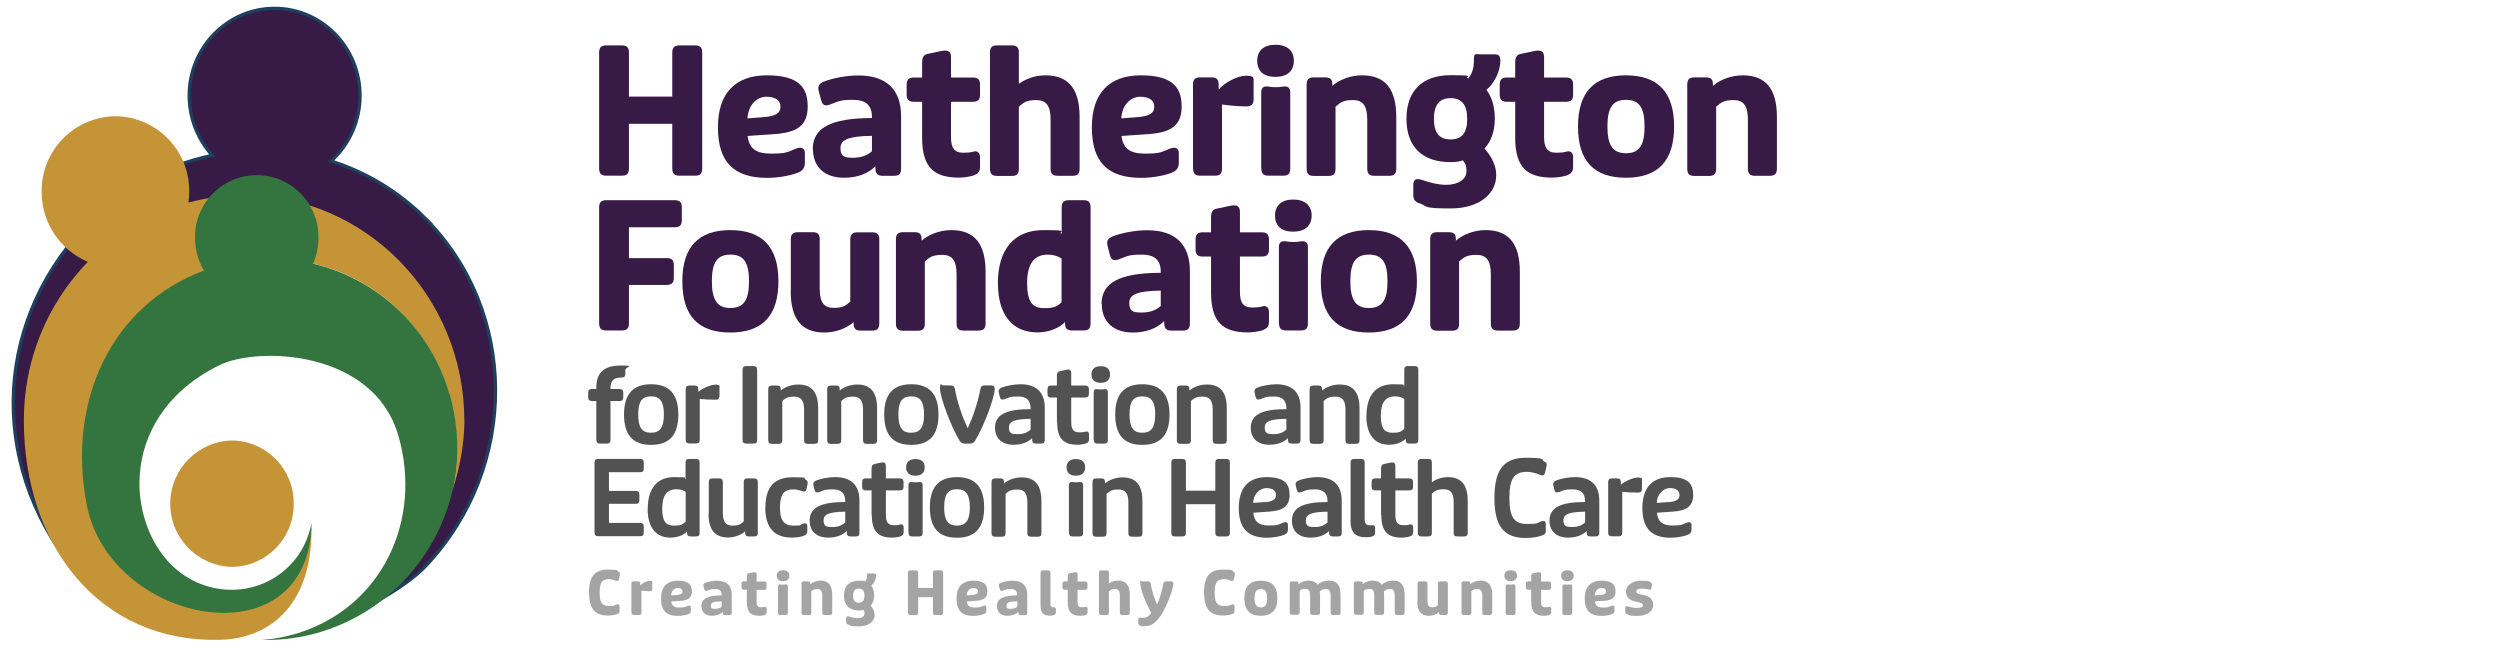 <?xml version="1.0" encoding="UTF-8"?>
<svg id="Layer_1" xmlns="http://www.w3.org/2000/svg" xmlns:xlink="http://www.w3.org/1999/xlink" version="1.1" viewBox="0 0 1938.2 513.4">
  <!-- Generator: Adobe Illustrator 29.3.1, SVG Export Plug-In . SVG Version: 2.1.0 Build 151)  -->
  <defs>
    <style>
      .st0, .st1 {
        fill: none;
      }

      .st2 {
        fill: #c59437;
      }

      .st3 {
        fill: #525252;
      }

      .st4 {
        isolation: isolate;
      }

      .st1 {
        stroke: #1e3f5d;
        stroke-miterlimit: 10;
        stroke-width: 2.6px;
      }

      .st5 {
        fill: #34753f;
      }

      .st6 {
        fill: #371a45;
      }

      .st7 {
        fill: #a4a4a4;
      }

      .st8 {
        clip-path: url(#clippath);
      }
    </style>
    <clipPath id="clippath">
      <rect class="st0" x="7.9" y="4" width="379" height="492.1"/>
    </clipPath>
  </defs>
  <g id="Group_18190">
    <g id="Group_18189">
      <g class="st8">
        <g id="Group_18188">
          <path id="Path_167930" class="st6" d="M329.2,168.8c-20.3-20.2-45.1-35.2-72.5-43.9,14.3-13,22.4-31.4,22.4-50.7,0-37.4-29.6-67.7-66.2-67.7s-66.2,30.3-66.2,67.7c0,17.1,6.4,33.6,17.9,46.3-38.1,7.9-72.8,27.4-99.3,55.8-72.3,77.6-73.9,190.6-1.5,273.1,13.5,15.4,27.2,23.6,44.7,32.1-9.9-6.1-13-14.1-21.6-22.7-61.8-61.2-62.1-163.4-.9-228.1,61.3-64.7,161-67.6,222.8-6.4,61.8,61.2,62.1,163.4.8,228.1-8.5,9-27.5,18.1-37.3,24.7,17.4-9.4,43.3-23.1,57.7-38.3,72.6-76.7,72.1-197.6-1-270.1"/>
          <path id="Path_167931" class="st1" d="M329.2,168.8c-20.3-20.2-45.1-35.2-72.5-43.9,14.3-13,22.4-31.4,22.4-50.7,0-37.4-29.6-67.7-66.2-67.7s-66.2,30.3-66.2,67.7c0,17.1,6.4,33.6,17.9,46.3-38.1,7.9-72.8,27.4-99.3,55.8-72.3,77.6-73.9,190.6-1.5,273.1,13.5,15.4,27.2,23.6,44.7,32.1-9.9-6.1-13-14.1-21.6-22.7-61.8-61.2-62.1-163.4-.9-228.1,61.3-64.7,161-67.6,222.8-6.4,61.8,61.2,62.1,163.4.8,228.1-8.5,9-27.5,18.1-37.3,24.7,17.4-9.4,43.3-23.1,57.7-38.3,72.6-76.7,72.1-197.6-1-270.1Z"/>
          <path id="Path_167932" class="st2" d="M227.7,390.5c.3,26.8-21.1,48.7-47.9,49-27.1-.7-48.5-23.1-47.8-50.2.6-26.1,21.7-47.2,47.8-47.8,26.7.3,48.2,22.2,47.9,49"/>
          <path id="Path_167933" class="st2" d="M360,326.2c0-96.5-76.5-174.8-170.8-174.8-14.6,0-29,1.9-43.1,5.6.4-2.7.6-5.5.6-8.3.4-32-25.2-58.2-57.2-58.6-32,.4-57.6,26.6-57.2,58.6-.1,23.6,14,45.1,35.8,54.3-32,33-49.8,77.2-49.6,123.2,0,96.5,58.7,172.8,153,169.8,39.9-1.3,72.2-29.8,69.9-90.7.2,24.8-22.3,72.9-67.3,66.9-77.8-10.3-107.5-42.4-107.5-123.9s64.6-147.6,144.2-147.6,143.4,65.7,143.4,147.2c0,11.2-1.3,22.3-3.8,33.1,6.1-17.6,9.4-36.1,9.7-54.7"/>
          <path id="Path_167934" class="st5" d="M348.3,305c-14.5-50.1-54.9-88.5-105.6-100.6,2.8-6.3,4.2-13.1,4.2-19.9.5-26.4-20.6-48.3-47-48.7-26.4-.5-48.3,20.6-48.7,47,0,.6,0,1.2,0,1.7,0,8.9,2.4,17.6,6.9,25.3-72,26.7-106.5,101.8-90.8,181.8,18.2,93.3,172.8,122.6,174.2,13.9-1.6,8.4-4.8,16.5-9.4,23.7-20.5,30.5-61.4,36.8-91.1,15.6-42.7-30.4-53.9-120.4,28.7-161.5,30.1-15,119.7-11.9,139,54,19.3,65.9-12.6,133.5-78.2,153.7-8.9,2.7-18.1,4.5-27.5,5.1,15.7.4,31.4-1.8,46.4-6.4,77.8-24.2,121.9-106.3,99.1-184.5"/>
        </g>
      </g>
    </g>
  </g>
  <g id="Heatherington_" class="st4">
    <g class="st4">
      <path class="st6" d="M464.5,130.6V40.8c0-4,1.6-5.6,5.5-5.6h12.1c4,0,5.5,1.6,5.5,5.6v34.1h33.6v-34.1c0-4,1.8-5.6,5.6-5.6h12.1c4,0,5.5,1.6,5.5,5.6v89.8c0,4-1.5,5.6-5.5,5.6h-12.1c-3.8,0-5.6-1.6-5.6-5.6v-34.6h-33.6v34.6c0,4-1.5,5.6-5.5,5.6h-12.1c-3.8,0-5.5-1.6-5.5-5.6Z"/>
      <path class="st6" d="M556.6,98.6c0-26.1,13.3-40.2,37.9-40.2s31.7,9.3,31.7,24.2-8.5,20.2-26,21.4l-20.6,1.4c1.1,9.5,6.3,13.7,18.1,13.7s12.9-1.2,18.7-3.6c4.5-1.9,7.6-1,7.6,3.2v7.6c0,3.6-1.6,6-5.5,7.6-5.8,2.3-15.4,4-23.6,4-26.1,0-38.3-12.4-38.3-39.1ZM592.1,90.8c8.9-.7,13-2.9,13-8s-4.1-7.8-11-7.8-14,5.9-14.6,16.8l12.5-1Z"/>
      <path class="st6" d="M630.1,115.8c0-16.5,13.6-24.2,45.9-24.3v-.8c0-9.1-4.7-13.3-14.8-13.3s-11.1,1.2-17.6,3.6c-4.1,1.5-6,.5-7-3.3l-1.8-6.9c-1-3.6,0-5.8,3.6-7.4,6.5-2.7,17.7-4.9,27.1-4.9,21.8,0,33.1,11,33.1,31.7v40.5c0,4-1.5,5.6-5.5,5.6h-8.9c-3.8,0-5.5-1.8-5.5-5.8v-1.6c-5.9,5.9-14.3,8.9-24.4,8.9-15,0-24-8.4-24-22ZM676,117.2v-11.9c-18.5.3-24.4,3-24.4,9.6s3.2,7.4,9.6,7.4,11.3-1.8,14.8-5.1Z"/>
      <path class="st6" d="M714.9,106.6v-27.7h-6.5c-3.8,0-5.5-1.6-5.5-5.5v-7.8c0-3.8,1.6-5.5,5.5-5.5h6.5v-11.3c0-4.4,1.1-6.5,4.7-7.1l7.1-1.5c2.3-.5,4.4-1,5.9-1,3.4,0,4.7,1.6,4.7,5.5v15.4h17c3.8,0,5.5,1.6,5.5,5.5v7.8c0,3.8-1.6,5.5-5.5,5.5h-17v27.1c0,8.4,2.2,12.4,9.6,12.4s7.1-1.1,9.2-1.1,3.7,1.4,3.7,4.7v7.1c0,3.8-1.2,5.6-5.5,7.1-2.9.8-7.1,1.5-10.8,1.5-19.6,0-28.6-8.1-28.6-31Z"/>
      <path class="st6" d="M767.5,130.6V40.8c0-4,1.6-5.6,5.5-5.6h11.4c4,0,5.5,1.6,5.5,5.6v24.2c5.2-3.8,12.4-6.6,20.6-6.6,17.9,0,26.5,10.6,26.5,32.3v40c0,4-1.6,5.6-5.6,5.6h-11.3c-4,0-5.6-1.6-5.6-5.6v-38c0-10.6-3.3-15.1-11-15.1s-9.8,1.8-13.6,5.1v48.1c0,4-1.5,5.6-5.5,5.6h-11.4c-3.8,0-5.5-1.6-5.5-5.6Z"/>
      <path class="st6" d="M846.5,98.6c0-26.1,13.3-40.2,37.9-40.2s31.7,9.3,31.7,24.2-8.5,20.2-26,21.4l-20.6,1.4c1.1,9.5,6.3,13.7,18.1,13.7s12.9-1.2,18.7-3.6c4.5-1.9,7.6-1,7.6,3.2v7.6c0,3.6-1.6,6-5.5,7.6-5.8,2.3-15.4,4-23.6,4-26.1,0-38.3-12.4-38.3-39.1ZM881.9,90.8c8.9-.7,13-2.9,13-8s-4.1-7.8-11-7.8-14,5.9-14.6,16.8l12.5-1Z"/>
      <path class="st6" d="M924.9,130.6v-65.1c0-3.8,1.6-5.5,5.5-5.5h8.9c3.8,0,5.5,1.5,5.5,5.5v4c4.5-5.6,14.7-10.8,21.3-10.8s5.8,1.6,5.8,5.6v12.6c0,4-1.8,5.6-5.6,5.6-6.5,0-14-.8-18.9-1.5v49.6c0,4-1.5,5.6-5.5,5.6h-11.4c-3.8,0-5.5-1.6-5.5-5.6Z"/>
      <path class="st6" d="M974.7,47.1c0-7.8,5.1-12.4,14.1-12.4s14.3,4.5,14.3,12.4-5.1,12.5-14.3,12.5-14.1-4.5-14.1-12.5ZM977.8,130.6v-59.2c0-3.3,1.9-4.8,5.4-4.3,2.2.4,3.8.5,5.8.5s3.7-.1,5.9-.5c3.4-.5,5.4,1,5.4,4.3v59.2c0,4-1.5,5.6-5.5,5.6h-11.4c-3.8,0-5.5-1.6-5.5-5.6Z"/>
      <path class="st6" d="M1013,130.6v-65.1c0-3.8,1.6-5.5,5.5-5.5h8.8c4.1,0,5.6,1.5,5.6,5.4v1.2c5.8-5.1,14.6-8.2,23.1-8.2,17.9,0,26.5,10.6,26.5,32.3v40c0,4-1.6,5.6-5.6,5.6h-11.3c-4,0-5.6-1.6-5.6-5.6v-38c0-10.6-3.3-15.1-11-15.1s-9.7,1.8-13.6,5.1v48.1c0,4-1.5,5.6-5.5,5.6h-11.4c-3.8,0-5.5-1.6-5.5-5.6Z"/>
      <path class="st6" d="M1100.5,157.7c-3.4-1.2-4.8-3-4.8-6.5v-7.6c0-4.8,2.5-5.6,7.1-4,6.3,2.3,13.2,3.7,18.3,3.7,9.6,0,15.8-4.4,15.8-10.3s-1-5.9-2.7-8.7c-2.6,1-6,1.4-9.6,1.4-21.8,0-34.2-11.8-34.2-33.6s12.4-33.8,34.2-33.8,9.7,1,13.7,2.5c2.9-3.4,4.4-7.8,4.4-14s1.1-4.7,4.7-4.7h11.1c3.6,0,4.7,1.4,4.7,5.1,0,7.3-4.1,16.9-10.8,22.5,4.3,5.6,6.5,13.2,6.5,22.4s-2.7,17.4-8,23.1c5.8,6.3,9.1,13.6,9.1,20.6,0,14.8-13.7,25.8-35.3,25.8s-17.6-1.4-24-4ZM1137.5,92.2c0-11-4.3-16.1-12.9-16.1s-12.9,5.1-12.9,16.1,4.3,15.9,12.9,15.9,12.9-4.9,12.9-15.9Z"/>
      <path class="st6" d="M1174.7,106.6v-27.7h-6.5c-3.8,0-5.5-1.6-5.5-5.5v-7.8c0-3.8,1.6-5.5,5.5-5.5h6.5v-11.3c0-4.4,1.1-6.5,4.7-7.1l7.1-1.5c2.3-.5,4.4-1,5.9-1,3.4,0,4.7,1.6,4.7,5.5v15.4h17c3.8,0,5.5,1.6,5.5,5.5v7.8c0,3.8-1.6,5.5-5.5,5.5h-17v27.1c0,8.4,2.2,12.4,9.6,12.4s7.1-1.1,9.2-1.1,3.7,1.4,3.7,4.7v7.1c0,3.8-1.2,5.6-5.5,7.1-2.9.8-7.1,1.5-10.8,1.5-19.6,0-28.6-8.1-28.6-31Z"/>
      <path class="st6" d="M1223.4,98.1c0-26.5,12.4-39.7,37.2-39.7s37.3,13.2,37.3,39.7-12.4,39.7-37.3,39.7-37.2-13-37.2-39.7ZM1275,98.1c0-14.7-4.1-20.7-14.4-20.7s-14.4,6-14.4,20.7,4.3,20.7,14.4,20.7,14.4-6,14.4-20.7Z"/>
      <path class="st6" d="M1308.1,130.6v-65.1c0-3.8,1.6-5.5,5.5-5.5h8.8c4.1,0,5.6,1.5,5.6,5.4v1.2c5.8-5.1,14.6-8.2,23.1-8.2,17.9,0,26.5,10.6,26.5,32.3v40c0,4-1.6,5.6-5.6,5.6h-11.3c-4,0-5.6-1.6-5.6-5.6v-38c0-10.6-3.3-15.1-11-15.1s-9.7,1.8-13.6,5.1v48.1c0,4-1.5,5.6-5.5,5.6h-11.4c-3.8,0-5.5-1.6-5.5-5.6Z"/>
      <path class="st6" d="M464.5,250.6v-89.8c0-4,1.6-5.6,5.5-5.6h53c4,0,5.6,1.6,5.6,5.6v9.8c0,4-1.6,5.6-5.6,5.6h-35.4v23.9h29.2c4,0,5.6,1.5,5.6,5.6v9.6c0,3.8-1.6,5.6-5.6,5.6h-29.2v29.7c0,4-1.5,5.6-5.5,5.6h-12.1c-3.8,0-5.5-1.6-5.5-5.6Z"/>
      <path class="st6" d="M529,218.1c0-26.5,12.4-39.7,37.2-39.7s37.3,13.2,37.3,39.7-12.4,39.7-37.3,39.7-37.2-13-37.2-39.7ZM580.7,218.1c0-14.7-4.1-20.7-14.4-20.7s-14.4,6-14.4,20.7,4.3,20.7,14.4,20.7,14.4-6,14.4-20.7Z"/>
      <path class="st6" d="M613.1,225.5v-40c0-3.8,1.6-5.5,5.5-5.5h11.4c4,0,5.5,1.6,5.5,5.5v38.2c0,10.7,3.3,15,10.8,15s9.3-1.8,12.9-4.8v-48.3c0-3.8,1.8-5.5,5.6-5.5h11.4c3.8,0,5.5,1.6,5.5,5.5v65.1c0,4-1.6,5.6-5.5,5.6h-8.9c-3.8,0-5.5-1.5-5.5-5.4v-1.2c-5.8,5.2-14.6,8.1-22.7,8.1-17.6,0-26.1-10.4-26.1-32.3Z"/>
      <path class="st6" d="M694.6,250.6v-65.1c0-3.8,1.6-5.5,5.5-5.5h8.8c4.1,0,5.6,1.5,5.6,5.4v1.2c5.8-5.1,14.6-8.2,23.1-8.2,17.9,0,26.5,10.6,26.5,32.3v40c0,4-1.6,5.6-5.6,5.6h-11.3c-4,0-5.6-1.6-5.6-5.6v-38c0-10.6-3.3-15.1-11-15.1s-9.8,1.8-13.6,5.1v48.1c0,4-1.5,5.6-5.5,5.6h-11.4c-3.8,0-5.5-1.6-5.5-5.6Z"/>
      <path class="st6" d="M773.6,219.9c0-26.5,12.6-41.5,35.2-41.5s10.4,1.2,14.3,2.9v-20.5c0-4,1.6-5.6,5.5-5.6h11.4c4,0,5.5,1.6,5.5,5.6v89.8c0,4-1.5,5.6-5.5,5.6h-8.8c-4,0-5.5-1.6-5.5-5.6v-1c-4.3,4.7-12.4,8.1-21.4,8.1-19.5,0-30.6-13.7-30.6-37.9ZM823,234.3v-33.9c-3-1.9-6.5-3-10.6-3-10.8,0-16.1,7.3-16.1,22.1s4.3,19.4,13.2,19.4,10.2-1.8,13.5-4.5Z"/>
      <path class="st6" d="M854,235.8c0-16.5,13.6-24.2,45.9-24.3v-.8c0-9.1-4.7-13.3-14.8-13.3s-11.1,1.2-17.6,3.6c-4.1,1.5-6,.5-7-3.3l-1.8-6.9c-1-3.6,0-5.8,3.6-7.4,6.5-2.7,17.7-4.9,27.1-4.9,21.8,0,33.1,11,33.1,31.7v40.5c0,4-1.5,5.6-5.5,5.6h-8.9c-3.8,0-5.5-1.8-5.5-5.8v-1.6c-5.9,5.9-14.3,8.9-24.4,8.9-15,0-24-8.4-24-22ZM899.9,237.2v-11.9c-18.5.3-24.4,3-24.4,9.6s3.2,7.4,9.6,7.4,11.3-1.8,14.8-5.1Z"/>
      <path class="st6" d="M938.9,226.6v-27.7h-6.5c-3.8,0-5.5-1.6-5.5-5.5v-7.8c0-3.8,1.6-5.5,5.5-5.5h6.5v-11.3c0-4.4,1.1-6.5,4.7-7.1l7.1-1.5c2.3-.5,4.4-1,5.9-1,3.4,0,4.7,1.6,4.7,5.5v15.4h17c3.8,0,5.5,1.6,5.5,5.5v7.8c0,3.8-1.6,5.5-5.5,5.5h-17v27.1c0,8.4,2.2,12.4,9.6,12.4s7.1-1.1,9.2-1.1,3.7,1.4,3.7,4.7v7.1c0,3.8-1.2,5.6-5.5,7.1-2.9.8-7.1,1.5-10.8,1.5-19.6,0-28.6-8.1-28.6-31Z"/>
      <path class="st6" d="M988.5,167.1c0-7.8,5.1-12.4,14.1-12.4s14.3,4.5,14.3,12.4-5.1,12.5-14.3,12.5-14.1-4.5-14.1-12.5ZM991.5,250.6v-59.2c0-3.3,1.9-4.8,5.4-4.3,2.2.4,3.8.5,5.8.5s3.7-.1,5.9-.5c3.4-.5,5.4,1,5.4,4.3v59.2c0,4-1.5,5.6-5.5,5.6h-11.4c-3.8,0-5.5-1.6-5.5-5.6Z"/>
      <path class="st6" d="M1024,218.1c0-26.5,12.4-39.7,37.2-39.7s37.3,13.2,37.3,39.7-12.4,39.7-37.3,39.7-37.2-13-37.2-39.7ZM1075.7,218.1c0-14.7-4.1-20.7-14.4-20.7s-14.4,6-14.4,20.7,4.3,20.7,14.4,20.7,14.4-6,14.4-20.7Z"/>
      <path class="st6" d="M1108.8,250.6v-65.1c0-3.8,1.6-5.5,5.5-5.5h8.8c4.1,0,5.6,1.5,5.6,5.4v1.2c5.8-5.1,14.6-8.2,23.1-8.2,17.9,0,26.5,10.6,26.5,32.3v40c0,4-1.6,5.6-5.6,5.6h-11.3c-4,0-5.6-1.6-5.6-5.6v-38c0-10.6-3.3-15.1-11-15.1s-9.7,1.8-13.6,5.1v48.1c0,4-1.5,5.6-5.5,5.6h-11.4c-3.8,0-5.5-1.6-5.5-5.6Z"/>
    </g>
  </g>
  <g class="st4">
    <path class="st3" d="M462.3,341v-30.1h-3.4c-2,0-2.9-.9-2.9-2.9v-3.5c0-2,.9-2.9,2.9-2.9h3.4v-.9c0-11.8,6-17.3,18.8-17.3s3.7.8,3.7,3.5v2.9c0,2-.9,2.9-2.9,2.9-6.4,0-8.6,2.3-8.6,8.7v.2h7c2,0,2.9.8,2.9,2.9v3.5c0,2-.9,2.9-2.9,2.9h-7v30.1c0,2.1-.8,2.9-2.9,2.9h-5.1c-2,0-2.9-.8-2.9-2.9Z"/>
    <path class="st3" d="M483.8,321.4c0-15.8,6.9-23.5,21-23.5s21.1,7.7,21.1,23.5-6.9,23.5-21.1,23.5-21-7.7-21-23.5ZM514.7,321.4c0-10-2.9-14.1-10-14.1s-9.9,4.1-9.9,14.1,2.9,14.1,9.9,14.1,10-4.2,10-14.1Z"/>
    <path class="st3" d="M531.6,341v-39.2c0-2,.9-2.9,2.9-2.9h4c2,0,2.9.8,2.9,2.9v2c3.4-2.9,9.7-5.6,13.3-5.6s3.1.8,3.1,2.9v5.8c0,2.1-1,3-3,3-4.8,0-9.4-.3-12.3-.6v31.6c0,2.1-.8,2.9-2.9,2.9h-5.1c-2,0-2.9-.8-2.9-2.9Z"/>
    <path class="st3" d="M575.7,341v-54.3c0-2.1.9-2.9,2.9-2.9h5.5c2,0,2.9.8,2.9,2.9v54.3c0,2.1-.8,2.9-2.9,2.9h-5.5c-2,0-2.9-.8-2.9-2.9Z"/>
    <path class="st3" d="M595.6,341v-39.2c0-2,.9-2.9,2.9-2.9h3.9c2.1,0,2.9.8,2.9,2.9v1c3.3-2.9,8.6-4.7,13.6-4.7,10.4,0,15.4,6,15.4,18.5v24.6c0,2.1-.8,2.9-2.9,2.9h-5.1c-2.1,0-2.9-.8-2.9-2.9v-23.6c0-7-2.3-10.1-7.6-10.1s-6.8,1.2-9.3,3.4v30.3c0,2.1-.8,2.9-2.9,2.9h-5.1c-2,0-2.9-.8-2.9-2.9Z"/>
    <path class="st3" d="M641.3,341v-39.2c0-2,.9-2.9,2.9-2.9h3.9c2.1,0,2.9.8,2.9,2.9v1c3.3-2.9,8.6-4.7,13.6-4.7,10.4,0,15.4,6,15.4,18.5v24.6c0,2.1-.8,2.9-2.9,2.9h-5.1c-2.1,0-2.9-.8-2.9-2.9v-23.6c0-7-2.3-10.1-7.6-10.1s-6.8,1.2-9.3,3.4v30.3c0,2.1-.8,2.9-2.9,2.9h-5.1c-2,0-2.9-.8-2.9-2.9Z"/>
    <path class="st3" d="M685.5,321.4c0-15.8,6.9-23.5,21-23.5s21.1,7.7,21.1,23.5-6.9,23.5-21.1,23.5-21-7.7-21-23.5ZM716.4,321.4c0-10-2.9-14.1-10-14.1s-9.9,4.1-9.9,14.1,2.9,14.1,9.9,14.1,10-4.2,10-14.1Z"/>
    <path class="st3" d="M743.9,341.6c-7.1-11.8-15.1-34-15.1-40.1s.9-2.7,2.7-2.7h5.1c2.5,0,3.3.8,3.7,2.8,1.9,10.6,6,22.1,9.9,30.4,3.9-8.1,7.8-19.5,9.9-30.4.3-2,1.3-2.8,3.7-2.8h4.7c1.8,0,2.7.8,2.7,2.7,0,6.1-8,28.4-15.2,40.1-1,1.6-2,2.3-4.1,2.3h-3.8c-2.1,0-3.2-.7-4.2-2.3Z"/>
    <path class="st3" d="M771.4,331.7c0-10,8.1-14.5,27.6-14.5v-.4c0-6.5-3.1-9.4-9.8-9.4s-6.5.7-10.1,2c-2.3.8-3.4.4-3.9-1.6l-.8-3.3c-.5-1.8,0-2.9,1.7-3.8,3.3-1.5,9.9-2.8,15-2.8,12.5,0,18.9,6.3,18.9,18.3v24.8c0,2-.8,2.9-2.9,2.9h-4c-2,0-2.9-.9-2.9-3v-1.2c-3.4,3.4-8.5,5.1-14.4,5.1-9.1,0-14.4-5-14.4-13.2ZM799,333.1v-8.4c-12.6.2-16.8,2-16.8,6.7s2.2,5.2,6.8,5.2,7.4-1.3,10-3.5Z"/>
    <path class="st3" d="M819.4,327.2v-19h-4.4c-2,0-2.9-.8-2.9-2.9v-3.5c0-2,.8-2.9,2.9-2.9h4.4v-7.4c0-2.3.6-3.4,2.5-3.8l3.3-.7c1.1-.2,2.1-.5,2.9-.5,1.6,0,2.4.8,2.4,2.9v9.5h10.8c2,0,2.9.9,2.9,2.9v3.5c0,2-.9,2.9-2.9,2.9h-10.8v18.6c0,5.6,1.3,8.4,6.3,8.4s4.2-.7,5.5-.7,2,.7,2,2.5v3.4c0,1.9-.6,2.8-2.9,3.6-1.6.4-3.8.8-6,.8-10.5,0-15.8-4.4-15.8-17.5Z"/>
    <path class="st3" d="M846.2,290.3c0-4.1,2.5-6.4,7.2-6.4s7.2,2.3,7.2,6.4-2.5,6.5-7.2,6.5-7.2-2.3-7.2-6.5ZM847.9,341v-36.9c0-1.8,1-2.6,2.9-2.4,1,.2,1.7.2,2.6.2s1.6,0,2.6-.2c1.9-.2,2.9.6,2.9,2.4v36.9c0,2.1-.8,2.9-2.9,2.9h-5.1c-2,0-2.9-.8-2.9-2.9Z"/>
    <path class="st3" d="M864.6,321.4c0-15.8,6.9-23.5,21-23.5s21.1,7.7,21.1,23.5-6.9,23.5-21.1,23.5-21-7.7-21-23.5ZM895.6,321.4c0-10-2.9-14.1-10-14.1s-9.9,4.1-9.9,14.1,2.9,14.1,9.9,14.1,10-4.2,10-14.1Z"/>
    <path class="st3" d="M912.4,341v-39.2c0-2,.9-2.9,2.9-2.9h3.9c2.1,0,2.9.8,2.9,2.9v1c3.3-2.9,8.6-4.7,13.6-4.7,10.4,0,15.4,6,15.4,18.5v24.6c0,2.1-.8,2.9-2.9,2.9h-5.1c-2.1,0-2.9-.8-2.9-2.9v-23.6c0-7-2.3-10.1-7.6-10.1s-6.8,1.2-9.3,3.4v30.3c0,2.1-.8,2.9-2.9,2.9h-5.1c-2,0-2.9-.8-2.9-2.9Z"/>
    <path class="st3" d="M969.7,331.7c0-10,8.1-14.5,27.6-14.5v-.4c0-6.5-3.1-9.4-9.8-9.4s-6.5.7-10.1,2c-2.3.8-3.4.4-3.9-1.6l-.8-3.3c-.5-1.8,0-2.9,1.7-3.8,3.4-1.5,9.9-2.8,15-2.8,12.5,0,18.9,6.3,18.9,18.3v24.8c0,2-.8,2.9-2.9,2.9h-4c-2,0-2.9-.9-2.9-3v-1.2c-3.4,3.4-8.5,5.1-14.4,5.1-9.1,0-14.4-5-14.4-13.2ZM997.3,333.1v-8.4c-12.6.2-16.8,2-16.8,6.7s2.2,5.2,6.8,5.2,7.4-1.3,10-3.5Z"/>
    <path class="st3" d="M1015.3,341v-39.2c0-2,.9-2.9,2.9-2.9h3.9c2.1,0,2.9.8,2.9,2.9v1c3.3-2.9,8.6-4.7,13.6-4.7,10.4,0,15.4,6,15.4,18.5v24.6c0,2.1-.8,2.9-2.9,2.9h-5.1c-2.1,0-2.9-.8-2.9-2.9v-23.6c0-7-2.3-10.1-7.6-10.1s-6.8,1.2-9.3,3.4v30.3c0,2.1-.8,2.9-2.9,2.9h-5.1c-2,0-2.9-.8-2.9-2.9Z"/>
    <path class="st3" d="M1059.4,322.4c0-15.8,7.3-24.5,20.5-24.5s6.5.7,8.8,1.7v-12.9c0-2.1.9-2.9,2.9-2.9h5.1c2,0,2.9.8,2.9,2.9v54.3c0,2.1-.8,2.9-2.9,2.9h-4c-2,0-2.9-.8-2.9-2.9v-.9c-2.6,2.8-7.5,4.7-12.8,4.7-11.4,0-17.7-8-17.7-22.4ZM1088.7,332.2v-22.9c-2-1.3-4.3-2-7.2-2-7.4,0-11,4.9-11,15s2.9,13.2,9.2,13.2,6.9-1.3,9.1-3.2Z"/>
    <path class="st3" d="M460.9,413v-54.3c0-2.1.9-2.9,2.9-2.9h32.4c2,0,2.9.8,2.9,2.9v4.5c0,2-.9,2.9-2.9,2.9h-24.1v14.5h20.7c2.1,0,2.9.8,2.9,2.9v4.2c0,2-.8,2.9-2.9,2.9h-20.7v14.8h24.1c2,0,2.9.9,2.9,2.9v4.5c0,2.1-.9,2.9-2.9,2.9h-32.4c-2,0-2.9-.8-2.9-2.9Z"/>
    <path class="st3" d="M502.2,394.4c0-15.8,7.3-24.5,20.5-24.5s6.5.7,8.8,1.7v-12.9c0-2.1.9-2.9,2.9-2.9h5.1c2,0,2.9.8,2.9,2.9v54.3c0,2.1-.8,2.9-2.9,2.9h-4c-2,0-2.9-.8-2.9-2.9v-.9c-2.6,2.8-7.5,4.7-12.8,4.7-11.4,0-17.7-8-17.7-22.4ZM531.6,404.2v-22.9c-2-1.3-4.3-2-7.2-2-7.4,0-11,4.9-11,15s2.9,13.2,9.2,13.2,6.9-1.3,9.1-3.2Z"/>
    <path class="st3" d="M549.5,398.4v-24.6c0-2,.9-2.9,2.9-2.9h5.1c2.1,0,2.9.9,2.9,2.9v23.6c0,7.1,2.2,10.1,7.4,10.1s6.5-1.2,8.8-3.3v-30.4c0-2,.9-2.9,2.9-2.9h5.1c2,0,2.9.9,2.9,2.9v39.2c0,2.1-.8,2.9-2.9,2.9h-4c-2,0-2.9-.8-2.9-2.9v-1c-3.3,2.9-8.6,4.7-13.3,4.7-10.1,0-15.1-6-15.1-18.5Z"/>
    <path class="st3" d="M593.4,393.5c0-15.8,6.9-23.5,21.1-23.5s7.9.9,9.7,1.6c1.6.7,2.3,1.9,1.9,3.7l-.8,3.7c-.5,2.3-1.7,2.5-4,1.6-2.4-.8-4.1-1.2-6.2-1.2-7.4,0-10.4,4.1-10.4,14s2.9,14.1,10.4,14.1,4.3-.4,7.4-1.5c2.3-.7,3.4-.2,3.4,2.2v3.6c0,1.8-.7,2.8-2.4,3.4-2.1,1-5.7,1.6-9.5,1.6-13.9,0-20.7-7.8-20.7-23.4Z"/>
    <path class="st3" d="M627.7,403.7c0-10,8.1-14.5,27.6-14.5v-.4c0-6.5-3.1-9.4-9.8-9.4s-6.5.7-10.1,2c-2.3.8-3.4.4-3.9-1.6l-.8-3.3c-.5-1.8,0-2.9,1.7-3.8,3.3-1.5,9.9-2.8,15-2.8,12.5,0,18.9,6.3,18.9,18.3v24.8c0,2-.8,2.9-2.9,2.9h-4c-2,0-2.9-.9-2.9-3v-1.2c-3.4,3.4-8.5,5.1-14.4,5.1-9.1,0-14.4-5-14.4-13.2ZM655.3,405.1v-8.4c-12.6.2-16.8,2-16.8,6.7s2.2,5.2,6.8,5.2,7.4-1.3,10-3.5Z"/>
    <path class="st3" d="M675.7,399.2v-19h-4.4c-2,0-2.9-.8-2.9-2.9v-3.5c0-2,.8-2.9,2.9-2.9h4.4v-7.4c0-2.3.6-3.4,2.5-3.8l3.3-.7c1.1-.2,2.1-.5,2.9-.5,1.6,0,2.4.8,2.4,2.9v9.5h10.8c2,0,2.9.9,2.9,2.9v3.5c0,2-.9,2.9-2.9,2.9h-10.8v18.6c0,5.6,1.3,8.4,6.3,8.4s4.2-.7,5.5-.7,2,.7,2,2.5v3.4c0,1.9-.6,2.8-2.9,3.6-1.6.4-3.8.8-6,.8-10.5,0-15.8-4.4-15.8-17.5Z"/>
    <path class="st3" d="M702.5,362.3c0-4.1,2.5-6.4,7.2-6.4s7.2,2.3,7.2,6.4-2.5,6.5-7.2,6.5-7.2-2.3-7.2-6.5ZM704.3,413v-36.9c0-1.8,1-2.6,2.9-2.4,1,.2,1.7.2,2.6.2s1.6,0,2.6-.2c1.9-.2,2.9.6,2.9,2.4v36.9c0,2.1-.8,2.9-2.9,2.9h-5.1c-2,0-2.9-.8-2.9-2.9Z"/>
    <path class="st3" d="M720.9,393.4c0-15.8,6.9-23.5,21-23.5s21.1,7.7,21.1,23.5-6.9,23.5-21.1,23.5-21-7.7-21-23.5ZM751.9,393.4c0-10-2.9-14.1-10-14.1s-9.9,4.1-9.9,14.1,2.9,14.1,9.9,14.1,10-4.2,10-14.1Z"/>
    <path class="st3" d="M768.7,413v-39.2c0-2,.9-2.9,2.9-2.9h3.9c2.1,0,2.9.8,2.9,2.9v1c3.3-2.9,8.6-4.7,13.6-4.7,10.4,0,15.4,6,15.4,18.5v24.6c0,2.1-.8,2.9-2.9,2.9h-5.1c-2.1,0-2.9-.8-2.9-2.9v-23.6c0-7-2.3-10.1-7.6-10.1s-6.8,1.2-9.3,3.4v30.3c0,2.1-.8,2.9-2.9,2.9h-5.1c-2,0-2.9-.8-2.9-2.9Z"/>
    <path class="st3" d="M826.9,362.3c0-4.1,2.5-6.4,7.2-6.4s7.2,2.3,7.2,6.4-2.5,6.5-7.2,6.5-7.2-2.3-7.2-6.5ZM828.7,413v-36.9c0-1.8,1-2.6,2.9-2.4,1,.2,1.7.2,2.6.2s1.6,0,2.6-.2c1.9-.2,2.9.6,2.9,2.4v36.9c0,2.1-.8,2.9-2.9,2.9h-5.1c-2,0-2.9-.8-2.9-2.9Z"/>
    <path class="st3" d="M847,413v-39.2c0-2,.9-2.9,2.9-2.9h3.9c2.1,0,2.9.8,2.9,2.9v1c3.3-2.9,8.6-4.7,13.6-4.7,10.4,0,15.4,6,15.4,18.5v24.6c0,2.1-.8,2.9-2.9,2.9h-5.1c-2.1,0-2.9-.8-2.9-2.9v-23.6c0-7-2.3-10.1-7.6-10.1s-6.8,1.2-9.3,3.4v30.3c0,2.1-.8,2.9-2.9,2.9h-5.1c-2,0-2.9-.8-2.9-2.9Z"/>
    <path class="st3" d="M908.1,413v-54.3c0-2.1.9-2.9,2.9-2.9h5.5c2,0,2.9.8,2.9,2.9v21.7h22.8v-21.7c0-2.1.9-2.9,2.9-2.9h5.5c2,0,2.9.8,2.9,2.9v54.3c0,2.1-.8,2.9-2.9,2.9h-5.5c-2,0-2.9-.8-2.9-2.9v-22.1h-22.8v22.1c0,2.1-.8,2.9-2.9,2.9h-5.5c-2,0-2.9-.8-2.9-2.9Z"/>
    <path class="st3" d="M960.4,393.8c0-15.5,7.5-23.9,21.6-23.9s17.8,5.4,17.8,13.9-5.1,12.1-15.3,12.8l-12.8.9c.6,6.8,4.1,9.9,11.9,9.9s7.4-.7,11-2.1c2.4-1,3.9-.4,3.9,1.7v3.8c0,1.7-.8,2.9-2.6,3.7-3,1.3-8.8,2.4-13.6,2.4-14.9,0-21.9-7.4-21.9-23ZM980.6,389.3c5.8-.4,8.6-2,8.6-5.5s-2.8-5.4-7.4-5.4-10,4.1-10.2,11.5l9-.7Z"/>
    <path class="st3" d="M1001.6,403.7c0-10,8.1-14.5,27.6-14.5v-.4c0-6.5-3.1-9.4-9.8-9.4s-6.5.7-10.1,2c-2.3.8-3.4.4-3.9-1.6l-.8-3.3c-.5-1.8,0-2.9,1.7-3.8,3.4-1.5,9.9-2.8,15-2.8,12.5,0,18.9,6.3,18.9,18.3v24.8c0,2-.8,2.9-2.9,2.9h-4c-2,0-2.9-.9-2.9-3v-1.2c-3.4,3.4-8.5,5.1-14.4,5.1-9.1,0-14.4-5-14.4-13.2ZM1029.2,405.1v-8.4c-12.6.2-16.8,2-16.8,6.7s2.2,5.2,6.8,5.2,7.4-1.3,10-3.5Z"/>
    <path class="st3" d="M1047.1,403.6v-44.9c0-2.1.9-2.9,2.9-2.9h5.1c2.1,0,2.9.8,2.9,2.9v43.7c0,3.4,1.2,4.9,4,4.9s1.5-.2,2-.2c1.6,0,2.1.7,2.1,2.5v3.2c0,1.9-.8,2.8-2.9,3.3-1.2.3-2.8.4-4.2.4-8.4,0-12-3.8-12-13Z"/>
    <path class="st3" d="M1070.7,399.2v-19h-4.4c-2,0-2.9-.8-2.9-2.9v-3.5c0-2,.8-2.9,2.9-2.9h4.4v-7.4c0-2.3.6-3.4,2.5-3.8l3.3-.7c1.1-.2,2.1-.5,2.9-.5,1.6,0,2.4.8,2.4,2.9v9.5h10.8c2,0,2.9.9,2.9,2.9v3.5c0,2-.9,2.9-2.9,2.9h-10.8v18.6c0,5.6,1.3,8.4,6.3,8.4s4.2-.7,5.5-.7,2,.7,2,2.5v3.4c0,1.9-.6,2.8-2.9,3.6-1.6.4-3.8.8-6,.8-10.5,0-15.8-4.4-15.8-17.5Z"/>
    <path class="st3" d="M1099.2,413v-54.3c0-2.1.9-2.9,2.9-2.9h5.1c2.1,0,2.9.8,2.9,2.9v15.2c3.1-2.4,7.7-4,12.4-4,10.4,0,15.4,6,15.4,18.5v24.6c0,2.1-.8,2.9-2.9,2.9h-5.1c-2.1,0-2.9-.8-2.9-2.9v-23.6c0-7-2.3-10.1-7.6-10.1s-6.8,1.2-9.3,3.4v30.3c0,2.1-.8,2.9-2.9,2.9h-5.1c-2,0-2.9-.8-2.9-2.9Z"/>
    <path class="st3" d="M1158.6,385.9c0-22.4,7.8-31,24.4-31s11.8,1.6,14,2.8c1.9.7,2.5,1.9,2,3.8l-1.2,5.1c-.5,1.9-1.6,2.4-3.9,1.5-3.4-1.3-6.6-2.3-10.1-2.3-10,0-13.6,5.4-13.6,20.2s3.6,20.2,13.6,20.2,7.5-.8,11.1-2c2.3-.7,3.5-.2,3.5,1.9v5.6c0,1.7-.7,2.6-2.5,3.3-2.8,1.2-8.1,2.1-12.9,2.1-16.7,0-24.4-8.6-24.4-31Z"/>
    <path class="st3" d="M1201.3,403.7c0-10,8.1-14.5,27.6-14.5v-.4c0-6.5-3.1-9.4-9.8-9.4s-6.5.7-10.1,2c-2.3.8-3.4.4-3.9-1.6l-.8-3.3c-.5-1.8,0-2.9,1.7-3.8,3.4-1.5,9.9-2.8,15-2.8,12.5,0,18.9,6.3,18.9,18.3v24.8c0,2-.8,2.9-2.9,2.9h-4c-2,0-2.9-.9-2.9-3v-1.2c-3.4,3.4-8.5,5.1-14.4,5.1-9.1,0-14.4-5-14.4-13.2ZM1228.9,405.1v-8.4c-12.6.2-16.8,2-16.8,6.7s2.2,5.2,6.8,5.2,7.4-1.3,10-3.5Z"/>
    <path class="st3" d="M1246.8,413v-39.2c0-2,.9-2.9,2.9-2.9h4c2,0,2.9.8,2.9,2.9v2c3.4-2.9,9.7-5.6,13.3-5.6s3.1.8,3.1,2.9v5.8c0,2.1-1,3-3,3-4.8,0-9.4-.3-12.3-.6v31.6c0,2.1-.8,2.9-2.9,2.9h-5.1c-2,0-2.9-.8-2.9-2.9Z"/>
    <path class="st3" d="M1273.3,393.8c0-15.5,7.5-23.9,21.6-23.9s17.8,5.4,17.8,13.9-5.1,12.1-15.3,12.8l-12.8.9c.6,6.8,4.1,9.9,11.9,9.9s7.4-.7,11-2.1c2.4-1,3.9-.4,3.9,1.7v3.8c0,1.7-.8,2.9-2.6,3.7-3,1.3-8.8,2.4-13.6,2.4-14.9,0-21.9-7.4-21.9-23ZM1293.5,389.3c5.8-.4,8.6-2,8.6-5.5s-2.8-5.4-7.4-5.4-10,4.1-10.2,11.5l9-.7Z"/>
  </g>
  <g id="Creating_Healthy_Communities" class="st4">
    <g class="st4">
      <path class="st7" d="M456.6,459.5c0-13,4.9-17.9,14.6-17.9s6.7.8,7.9,1.4c1.3.5,1.7,1.3,1.5,2.5l-.8,3.6c-.3,1.3-1,1.6-2.4,1.1-1.8-.7-3.5-1.2-5.4-1.2-5.3,0-7.1,2.7-7.1,10.4s1.8,10.4,7.1,10.4,3.9-.4,6-1.1c1.5-.5,2.3-.1,2.3,1.2v4c0,1.2-.6,1.8-1.9,2.2-1.8.7-4.5,1.1-7.1,1.1-9.8,0-14.6-4.9-14.6-17.9Z"/>
      <path class="st7" d="M489.5,474.9v-22.3c0-1.3.6-1.9,1.9-1.9h3.1c1.3,0,1.9.5,1.9,1.9v1.4c1.6-1.9,5-3.7,7.3-3.7s2,.6,2,1.9v4.3c0,1.4-.6,1.9-1.9,1.9-2.2,0-4.8-.3-6.5-.5v17c0,1.4-.5,1.9-1.9,1.9h-3.9c-1.3,0-1.9-.6-1.9-1.9Z"/>
      <path class="st7" d="M512.5,464c0-9,4.6-13.8,13-13.8s10.9,3.2,10.9,8.3-2.9,6.9-8.9,7.3l-7.1.5c.4,3.2,2.2,4.7,6.2,4.7s4.4-.4,6.4-1.2c1.6-.7,2.6-.3,2.6,1.1v2.6c0,1.2-.6,2.1-1.9,2.6-2,.8-5.3,1.4-8.1,1.4-8.9,0-13.1-4.2-13.1-13.4ZM524.6,461.3c3.1-.2,4.5-1,4.5-2.7s-1.4-2.7-3.8-2.7-4.8,2-5,5.7l4.3-.3Z"/>
      <path class="st7" d="M543.8,469.9c0-5.7,4.7-8.3,15.7-8.3v-.3c0-3.1-1.6-4.6-5.1-4.6s-3.8.4-6,1.2c-1.4.5-2.1.2-2.4-1.1l-.6-2.4c-.3-1.2,0-2,1.2-2.5,2.2-.9,6.1-1.7,9.3-1.7,7.5,0,11.4,3.8,11.4,10.9v13.9c0,1.4-.5,1.9-1.9,1.9h-3.1c-1.3,0-1.9-.6-1.9-2v-.6c-2,2-4.9,3.1-8.4,3.1-5.1,0-8.2-2.9-8.2-7.5ZM559.5,470.3v-4.1c-6.4,0-8.4,1-8.4,3.3s1.1,2.5,3.3,2.5,3.9-.6,5.1-1.7Z"/>
      <path class="st7" d="M579,466.7v-9.5h-2.2c-1.3,0-1.9-.6-1.9-1.9v-2.7c0-1.3.6-1.9,1.9-1.9h2.2v-3.9c0-1.5.4-2.2,1.6-2.4l2.4-.5c.8-.2,1.5-.3,2-.3,1.2,0,1.6.6,1.6,1.9v5.3h5.8c1.3,0,1.9.6,1.9,1.9v2.7c0,1.3-.6,1.9-1.9,1.9h-5.8v9.3c0,2.9.8,4.2,3.3,4.2s2.5-.4,3.2-.4,1.3.5,1.3,1.6v2.5c0,1.3-.4,1.9-1.9,2.4-1,.3-2.4.5-3.7.5-6.7,0-9.8-2.8-9.8-10.6Z"/>
      <path class="st7" d="M602.2,446.3c0-2.7,1.7-4.2,4.9-4.2s4.9,1.6,4.9,4.2-1.7,4.3-4.9,4.3-4.9-1.6-4.9-4.3ZM603.2,474.9v-20.3c0-1.1.7-1.6,1.8-1.5.8.1,1.3.2,2,.2s1.3,0,2-.2c1.2-.2,1.8.3,1.8,1.5v20.3c0,1.4-.5,1.9-1.9,1.9h-3.9c-1.3,0-1.9-.6-1.9-1.9Z"/>
      <path class="st7" d="M621.4,474.9v-22.3c0-1.3.6-1.9,1.9-1.9h3c1.4,0,1.9.5,1.9,1.8v.4c2-1.7,5-2.8,7.9-2.8,6.1,0,9.1,3.6,9.1,11.1v13.7c0,1.4-.6,1.9-1.9,1.9h-3.9c-1.4,0-1.9-.6-1.9-1.9v-13c0-3.6-1.1-5.2-3.8-5.2s-3.3.6-4.7,1.7v16.5c0,1.4-.5,1.9-1.9,1.9h-3.9c-1.3,0-1.9-.6-1.9-1.9Z"/>
      <path class="st7" d="M657.6,484.2c-1.2-.4-1.6-1-1.6-2.2v-2.6c0-1.6.8-1.9,2.5-1.4,2.2.8,4.5,1.3,6.3,1.3,3.3,0,5.4-1.5,5.4-3.5s-.3-2-.9-3c-.9.3-2.1.5-3.3.5-7.5,0-11.7-4.1-11.7-11.5s4.2-11.6,11.7-11.6,3.3.3,4.7.8c1-1.2,1.5-2.7,1.5-4.8s.4-1.6,1.6-1.6h3.8c1.2,0,1.6.5,1.6,1.7,0,2.5-1.4,5.8-3.7,7.7,1.5,1.9,2.2,4.5,2.2,7.7s-.9,6-2.7,7.9c2,2.2,3.1,4.7,3.1,7.1,0,5.1-4.7,8.9-12.1,8.9s-6-.5-8.2-1.4ZM670.2,461.8c0-3.8-1.5-5.5-4.4-5.5s-4.4,1.7-4.4,5.5,1.5,5.5,4.4,5.5,4.4-1.7,4.4-5.5Z"/>
      <path class="st7" d="M703.9,474.9v-30.8c0-1.4.6-1.9,1.9-1.9h4.1c1.4,0,1.9.6,1.9,1.9v11.7h11.5v-11.7c0-1.4.6-1.9,1.9-1.9h4.1c1.4,0,1.9.6,1.9,1.9v30.8c0,1.4-.5,1.9-1.9,1.9h-4.1c-1.3,0-1.9-.6-1.9-1.9v-11.9h-11.5v11.9c0,1.4-.5,1.9-1.9,1.9h-4.1c-1.3,0-1.9-.6-1.9-1.9Z"/>
      <path class="st7" d="M741.6,464c0-9,4.6-13.8,13-13.8s10.9,3.2,10.9,8.3-2.9,6.9-8.9,7.3l-7.1.5c.4,3.2,2.2,4.7,6.2,4.7s4.4-.4,6.4-1.2c1.6-.7,2.6-.3,2.6,1.1v2.6c0,1.2-.6,2.1-1.9,2.6-2,.8-5.3,1.4-8.1,1.4-9,0-13.1-4.2-13.1-13.4ZM753.7,461.3c3.1-.2,4.5-1,4.5-2.7s-1.4-2.7-3.8-2.7-4.8,2-5,5.7l4.3-.3Z"/>
      <path class="st7" d="M772.9,469.9c0-5.7,4.7-8.3,15.7-8.3v-.3c0-3.1-1.6-4.6-5.1-4.6s-3.8.4-6,1.2c-1.4.5-2.1.2-2.4-1.1l-.6-2.4c-.3-1.2,0-2,1.2-2.5,2.2-.9,6.1-1.7,9.3-1.7,7.5,0,11.4,3.8,11.4,10.9v13.9c0,1.4-.5,1.9-1.9,1.9h-3.1c-1.3,0-1.9-.6-1.9-2v-.6c-2,2-4.9,3.1-8.4,3.1-5.1,0-8.2-2.9-8.2-7.5ZM788.7,470.3v-4.1c-6.4,0-8.4,1-8.4,3.3s1.1,2.5,3.3,2.5,3.9-.6,5.1-1.7Z"/>
      <path class="st7" d="M806.7,469.2v-25.1c0-1.4.6-1.9,1.9-1.9h3.9c1.4,0,1.9.6,1.9,1.9v24.3c0,1.7.6,2.4,2,2.4s.6,0,.8,0c1,0,1.4.5,1.4,1.6v2.4c0,1.3-.5,1.8-1.9,2.2-.8.2-1.8.3-2.6.3-5.3,0-7.4-2.3-7.4-8.1Z"/>
      <path class="st7" d="M827.8,466.7v-9.5h-2.2c-1.3,0-1.9-.6-1.9-1.9v-2.7c0-1.3.6-1.9,1.9-1.9h2.2v-3.9c0-1.5.4-2.2,1.6-2.4l2.4-.5c.8-.2,1.5-.3,2-.3,1.2,0,1.6.6,1.6,1.9v5.3h5.8c1.3,0,1.9.6,1.9,1.9v2.7c0,1.3-.6,1.9-1.9,1.9h-5.8v9.3c0,2.9.8,4.2,3.3,4.2s2.4-.4,3.2-.4,1.3.5,1.3,1.6v2.5c0,1.3-.4,1.9-1.9,2.4-1,.3-2.5.5-3.7.5-6.7,0-9.8-2.8-9.8-10.6Z"/>
      <path class="st7" d="M852,474.9v-30.8c0-1.4.6-1.9,1.9-1.9h3.9c1.4,0,1.9.6,1.9,1.9v8.3c1.8-1.3,4.2-2.3,7.1-2.3,6.1,0,9.1,3.6,9.1,11.1v13.7c0,1.4-.6,1.9-1.9,1.9h-3.9c-1.4,0-1.9-.6-1.9-1.9v-13c0-3.6-1.1-5.2-3.8-5.2s-3.3.6-4.7,1.7v16.5c0,1.4-.5,1.9-1.9,1.9h-3.9c-1.3,0-1.9-.6-1.9-1.9Z"/>
      <path class="st7" d="M884.3,485.1c-1.5-.5-1.8-1.1-1.8-2.3v-2.4c0-1.2.3-1.6,1.3-1.6s1.3.2,2.2.2c2.5,0,4.6-1,6.6-3.9-4.2-6.9-8.6-18.9-8.6-22.7s.6-1.7,1.7-1.7h3.9c1.6,0,2.3.5,2.5,1.8.9,5.7,3,11.7,4.9,16.1,2-4.3,3.9-10.2,4.9-16.1.2-1.3.9-1.8,2.5-1.8h3.6c1.1,0,1.7.5,1.7,1.7,0,3.7-4.2,15.3-8.2,22.3-4.2,7.1-8.1,10.8-14.1,10.8s-2.4,0-3.2-.4Z"/>
      <path class="st7" d="M933.4,459.5c0-13,4.9-17.9,14.6-17.9s6.7.8,7.9,1.4c1.3.5,1.7,1.3,1.5,2.5l-.8,3.6c-.3,1.3-1,1.6-2.4,1.1-1.8-.7-3.5-1.2-5.4-1.2-5.3,0-7.1,2.7-7.1,10.4s1.8,10.4,7.1,10.4,3.9-.4,6-1.1c1.5-.5,2.3-.1,2.3,1.2v4c0,1.2-.6,1.8-1.9,2.2-1.8.7-4.5,1.1-7.1,1.1-9.8,0-14.6-4.9-14.6-17.9Z"/>
      <path class="st7" d="M964.7,463.8c0-9.1,4.2-13.6,12.8-13.6s12.8,4.5,12.8,13.6-4.2,13.6-12.8,13.6-12.8-4.5-12.8-13.6ZM982.4,463.8c0-5-1.4-7.1-4.9-7.1s-4.9,2.1-4.9,7.1,1.5,7.1,4.9,7.1,4.9-2.1,4.9-7.1Z"/>
      <path class="st7" d="M999.9,474.9v-22.3c0-1.3.6-1.9,1.9-1.9h3c1.4,0,1.9.5,1.9,1.8v.4c1.9-1.7,4.9-2.8,7.8-2.8s5.5,1.1,7,3.2c2.5-2.1,5.6-3.2,8.8-3.2,6.1,0,9,3.6,9,11.1v13.7c0,1.4-.5,1.9-1.9,1.9h-3.9c-1.3,0-1.9-.6-1.9-1.9v-12.8c0-3.9-1-5.5-3.6-5.5s-3.1.6-4.8,1.8c.1.9.2,2,.2,3v13.4c0,1.4-.6,1.9-1.9,1.9h-3.9c-1.3,0-1.9-.6-1.9-1.9v-12.8c0-3.9-1-5.5-3.6-5.5s-3.2.6-4.5,1.7v16.5c0,1.4-.5,1.9-1.9,1.9h-3.9c-1.3,0-1.9-.6-1.9-1.9Z"/>
      <path class="st7" d="M1049.6,474.9v-22.3c0-1.3.6-1.9,1.9-1.9h3c1.4,0,1.9.5,1.9,1.8v.4c1.9-1.7,4.9-2.8,7.8-2.8s5.5,1.1,7,3.2c2.5-2.1,5.6-3.2,8.8-3.2,6.1,0,9,3.6,9,11.1v13.7c0,1.4-.5,1.9-1.9,1.9h-3.9c-1.3,0-1.9-.6-1.9-1.9v-12.8c0-3.9-1-5.5-3.6-5.5s-3.1.6-4.8,1.8c.1.9.2,2,.2,3v13.4c0,1.4-.6,1.9-1.9,1.9h-3.9c-1.3,0-1.9-.6-1.9-1.9v-12.8c0-3.9-1-5.5-3.6-5.5s-3.2.6-4.5,1.7v16.5c0,1.4-.5,1.9-1.9,1.9h-3.9c-1.3,0-1.9-.6-1.9-1.9Z"/>
      <path class="st7" d="M1099,466.3v-13.7c0-1.3.6-1.9,1.9-1.9h3.9c1.4,0,1.9.6,1.9,1.9v13.1c0,3.7,1.1,5.1,3.7,5.1s3.2-.6,4.4-1.6v-16.6c0-1.3.6-1.9,1.9-1.9h3.9c1.3,0,1.9.6,1.9,1.9v22.3c0,1.4-.6,1.9-1.9,1.9h-3.1c-1.3,0-1.9-.5-1.9-1.8v-.4c-2,1.8-5,2.8-7.8,2.8-6,0-9-3.6-9-11.1Z"/>
      <path class="st7" d="M1133.1,474.9v-22.3c0-1.3.6-1.9,1.9-1.9h3c1.4,0,1.9.5,1.9,1.8v.4c2-1.7,5-2.8,7.9-2.8,6.1,0,9.1,3.6,9.1,11.1v13.7c0,1.4-.6,1.9-1.9,1.9h-3.9c-1.4,0-1.9-.6-1.9-1.9v-13c0-3.6-1.1-5.2-3.8-5.2s-3.3.6-4.7,1.7v16.5c0,1.4-.5,1.9-1.9,1.9h-3.9c-1.3,0-1.9-.6-1.9-1.9Z"/>
      <path class="st7" d="M1166.3,446.3c0-2.7,1.7-4.2,4.9-4.2s4.9,1.6,4.9,4.2-1.7,4.3-4.9,4.3-4.9-1.6-4.9-4.3ZM1167.3,474.9v-20.3c0-1.1.7-1.6,1.8-1.5.8.1,1.3.2,2,.2s1.3,0,2-.2c1.2-.2,1.8.3,1.8,1.5v20.3c0,1.4-.5,1.9-1.9,1.9h-3.9c-1.3,0-1.9-.6-1.9-1.9Z"/>
      <path class="st7" d="M1187.1,466.7v-9.5h-2.2c-1.3,0-1.9-.6-1.9-1.9v-2.7c0-1.3.6-1.9,1.9-1.9h2.2v-3.9c0-1.5.4-2.2,1.6-2.4l2.5-.5c.8-.2,1.5-.3,2-.3,1.2,0,1.6.6,1.6,1.9v5.3h5.8c1.3,0,1.9.6,1.9,1.9v2.7c0,1.3-.6,1.9-1.9,1.9h-5.8v9.3c0,2.9.8,4.2,3.3,4.2s2.4-.4,3.2-.4,1.3.5,1.3,1.6v2.5c0,1.3-.4,1.9-1.9,2.4-1,.3-2.4.5-3.7.5-6.7,0-9.8-2.8-9.8-10.6Z"/>
      <path class="st7" d="M1210.3,446.3c0-2.7,1.7-4.2,4.9-4.2s4.9,1.6,4.9,4.2-1.7,4.3-4.9,4.3-4.9-1.6-4.9-4.3ZM1211.3,474.9v-20.3c0-1.1.7-1.6,1.8-1.5.8.1,1.3.2,2,.2s1.3,0,2-.2c1.2-.2,1.8.3,1.8,1.5v20.3c0,1.4-.5,1.9-1.9,1.9h-3.9c-1.3,0-1.9-.6-1.9-1.9Z"/>
      <path class="st7" d="M1228.6,464c0-9,4.6-13.8,13-13.8s10.9,3.2,10.9,8.3-2.9,6.9-8.9,7.3l-7.1.5c.4,3.2,2.2,4.7,6.2,4.7s4.4-.4,6.4-1.2c1.6-.7,2.6-.3,2.6,1.1v2.6c0,1.2-.6,2.1-1.9,2.6-2,.8-5.3,1.4-8.1,1.4-8.9,0-13.1-4.2-13.1-13.4ZM1240.7,461.3c3.1-.2,4.5-1,4.5-2.7s-1.4-2.7-3.8-2.7-4.8,2-5,5.7l4.3-.3Z"/>
      <path class="st7" d="M1261.6,476.2c-1.2-.4-1.6-1-1.6-2.2v-2.4c0-1.7.8-1.9,2.4-1.4,2.3.8,4.6,1.1,6.8,1.1,3.2,0,4.5-.7,4.5-2s-.8-1.8-3.5-2.5l-2.7-.6c-4.5-1-6.9-3.5-6.9-7.7s4.5-8.3,11.9-8.3,5.4.5,6.9,1.1c1.1.5,1.5,1.2,1.3,2.5l-.4,2.1c-.3,1.4-.9,1.6-2.6,1.1-1.6-.5-3.2-.7-4.8-.7-2.8,0-4.3.8-4.3,2.2s.8,1.7,3.5,2.4l2.7.6c4.6,1,6.9,3.3,6.9,7.7s-4.5,8.3-12,8.3-5.8-.5-8-1.2Z"/>
    </g>
  </g>
</svg>